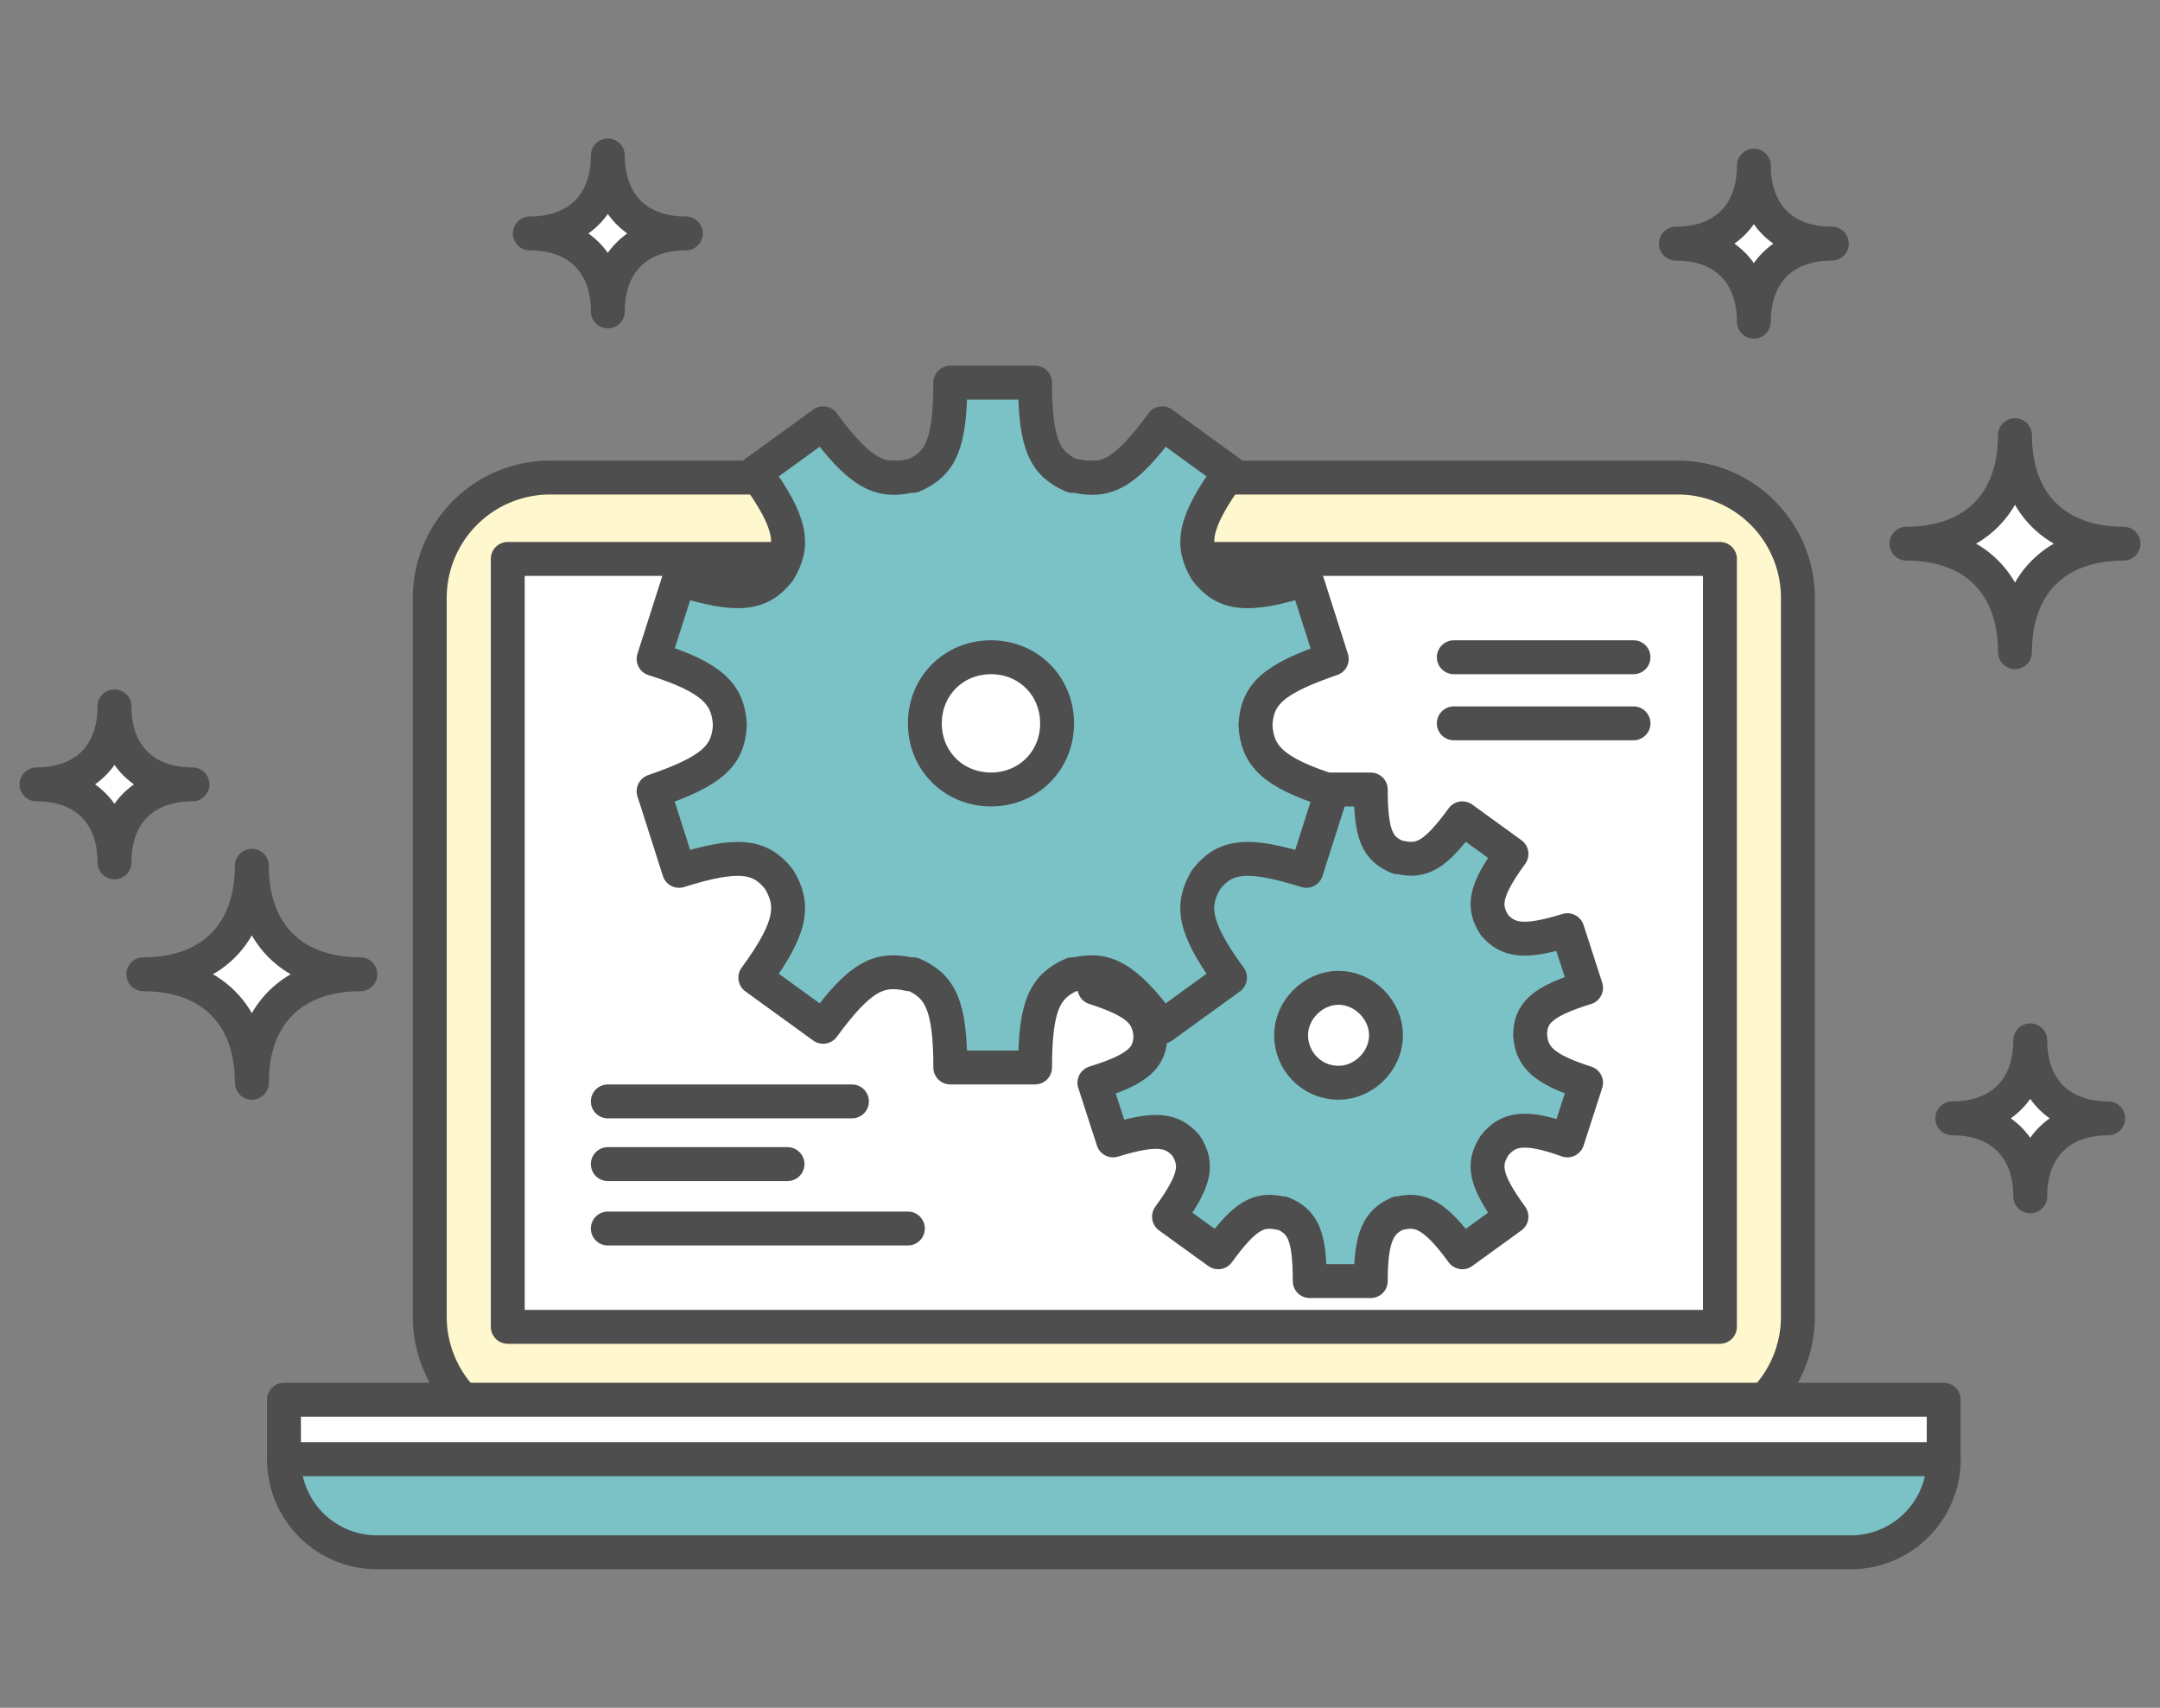 <svg width="86" height="68" fill="none" xmlns="http://www.w3.org/2000/svg"><rect width="100%" height="100%" fill="#808080" stroke="none"/><path d="M66.791 19.015H21.904a4.793 4.793 0 0 0-4.793 4.792v28.62a4.793 4.793 0 0 0 4.793 4.793H66.79a4.792 4.792 0 0 0 4.793-4.793v-28.62a4.792 4.792 0 0 0-4.793-4.792Z" fill="#FFF7CD" stroke="#4E4E4E" stroke-width="1.35" stroke-linejoin="round"/><path d="M68.48 22.255H20.216v30.577h48.262V22.255Z" fill="#fff" stroke="#4E4E4E" stroke-width="1.35" stroke-linejoin="round"/><path d="M73.677 61.81a3.702 3.702 0 0 0 3.712-3.713H11.307a3.702 3.702 0 0 0 3.712 3.712h58.658Z" fill="#7BC2C7" stroke="#4E4E4E" stroke-width="1.35" stroke-linejoin="round"/><path d="M77.39 55.734H11.306v2.363h66.082v-2.363Z" fill="#fff" stroke="#4E4E4E" stroke-width="1.35" stroke-linejoin="round"/><path d="M60.922 41.223c0-.877.472-1.35 2.227-1.89l-.742-2.295c-1.755.54-2.363.405-2.903-.202-.472-.743-.405-1.35.675-2.835l-1.957-1.418c-1.08 1.485-1.62 1.755-2.498 1.553h-.067c-.81-.338-1.08-.878-1.08-2.7h-2.43c0 1.822-.338 2.362-1.08 2.7h-.068c-.81.202-1.417-.068-2.497-1.553l-1.958 1.418c1.08 1.485 1.148 2.092.675 2.835-.54.675-1.215.81-2.902.202l-.743 2.295c1.688.54 2.16 1.013 2.228 1.89 0 .877-.473 1.35-2.228 1.89l.743 2.295c1.755-.54 2.362-.405 2.902.203.473.742.405 1.35-.675 2.835l1.958 1.417c1.08-1.485 1.62-1.755 2.497-1.553h.068c.81.338 1.08.878 1.08 2.7h2.43c0-1.822.337-2.362 1.08-2.7h.067c.81-.202 1.418.068 2.498 1.553l1.957-1.417c-1.08-1.485-1.147-2.093-.675-2.835.54-.675 1.215-.81 2.903-.203l.742-2.295c-1.687-.54-2.16-1.013-2.227-1.89Zm-7.628 1.89c-1.08 0-1.89-.877-1.89-1.89 0-1.012.878-1.89 1.89-1.89 1.013 0 1.89.878 1.89 1.89 0 1.013-.877 1.89-1.89 1.89Z" fill="#7BC2C7" stroke="#4E4E4E" stroke-width="1.35" stroke-linejoin="round"/><path d="M49.986 28.87c.067-1.215.675-1.822 3.037-2.632l-1.012-3.173c-2.363.743-3.24.608-3.983-.337-.607-1.013-.54-1.89.945-3.915l-2.7-1.958c-1.485 2.025-2.227 2.363-3.442 2.093h-.135c-1.08-.473-1.485-1.215-1.485-3.713h-3.375c0 2.498-.405 3.24-1.485 3.713h-.135c-1.148.27-1.958-.068-3.443-2.093l-2.7 1.958c1.485 2.025 1.553 2.902.945 3.915-.742.945-1.62 1.08-3.982.337l-1.013 3.173c2.363.742 2.97 1.417 3.038 2.632-.068 1.215-.675 1.823-3.038 2.633l1.013 3.172c2.362-.742 3.24-.607 3.982.338.608 1.012.54 1.89-.945 3.915l2.7 1.957c1.485-2.025 2.228-2.362 3.443-2.092h.135c1.08.472 1.485 1.215 1.485 3.712h3.375c0-2.497.405-3.24 1.485-3.712h.135c1.147-.27 1.957.067 3.442 2.092l2.7-1.957c-1.485-2.025-1.552-2.903-.945-3.915.743-.945 1.62-1.08 3.983-.338l1.012-3.172c-2.362-.743-2.97-1.418-3.037-2.633Zm-10.53 2.565c-1.485 0-2.633-1.147-2.633-2.632s1.148-2.633 2.633-2.633 2.632 1.148 2.632 2.633-1.147 2.632-2.632 2.632Z" fill="#7BC2C7" stroke="#4E4E4E" stroke-width="1.35" stroke-linejoin="round"/><path d="M24.2 46.352h7.154M57.883 26.17h7.155m-7.155 2.632h7.155M24.2 48.917h11.947M24.2 43.855h9.72" stroke="#4E4E4E" stroke-width="1.35" stroke-linecap="round" stroke-linejoin="round"/><path d="M80.226 25.967c0-2.7-1.62-4.32-4.32-4.32 2.7 0 4.32-1.62 4.32-4.32 0 2.7 1.62 4.32 4.32 4.32-2.7 0-4.32 1.62-4.32 4.32Z" fill="#fff"/><path d="M80.226 25.967c0-2.7-1.62-4.32-4.32-4.32 2.7 0 4.32-1.62 4.32-4.32 0 2.7 1.62 4.32 4.32 4.32-2.7 0-4.32 1.62-4.32 4.32Z" stroke="#4E4E4E" stroke-width="1.35" stroke-linejoin="round"/><path d="M10.027 43.113c0-2.7-1.62-4.32-4.32-4.32 2.7 0 4.32-1.62 4.32-4.32 0 2.7 1.62 4.32 4.32 4.32-2.7 0-4.32 1.62-4.32 4.32Z" fill="#fff"/><path d="M10.027 43.113c0-2.7-1.62-4.32-4.32-4.32 2.7 0 4.32-1.62 4.32-4.32 0 2.7 1.62 4.32 4.32 4.32-2.7 0-4.32 1.62-4.32 4.32Z" stroke="#4E4E4E" stroke-width="1.35" stroke-linejoin="round"/><path d="M69.83 12.806c0-1.89-1.148-3.105-3.105-3.105 1.89 0 3.105-1.148 3.105-3.105 0 1.89 1.147 3.105 3.105 3.105-1.89 0-3.105 1.147-3.105 3.105Z" fill="#fff"/><path d="M69.83 12.806c0-1.89-1.148-3.105-3.105-3.105 1.89 0 3.105-1.148 3.105-3.105 0 1.89 1.147 3.105 3.105 3.105-1.89 0-3.105 1.147-3.105 3.105Z" stroke="#4E4E4E" stroke-width="1.35" stroke-linejoin="round"/><path d="M24.2 12.4c0-1.89-1.147-3.105-3.104-3.105 1.89 0 3.105-1.148 3.105-3.105 0 1.89 1.147 3.105 3.105 3.105-1.89 0-3.105 1.147-3.105 3.105Z" fill="#fff"/><path d="M24.2 12.4c0-1.89-1.147-3.105-3.104-3.105 1.89 0 3.105-1.148 3.105-3.105 0 1.89 1.147 3.105 3.105 3.105-1.89 0-3.105 1.147-3.105 3.105Z" stroke="#4E4E4E" stroke-width="1.35" stroke-linejoin="round"/><path d="M4.558 34.337c0-1.89-1.147-3.105-3.105-3.105 1.89 0 3.105-1.147 3.105-3.105 0 1.89 1.148 3.105 3.105 3.105-1.89 0-3.105 1.148-3.105 3.105Z" fill="#fff"/><path d="M4.558 34.337c0-1.89-1.147-3.105-3.105-3.105 1.89 0 3.105-1.147 3.105-3.105 0 1.89 1.148 3.105 3.105 3.105-1.89 0-3.105 1.148-3.105 3.105Z" stroke="#4E4E4E" stroke-width="1.35" stroke-linejoin="round"/><path d="M80.834 47.635c0-1.89-1.148-3.105-3.106-3.105 1.89 0 3.106-1.147 3.106-3.105 0 1.89 1.147 3.105 3.105 3.105-1.89 0-3.105 1.148-3.105 3.105Z" fill="#fff"/><path d="M80.834 47.635c0-1.89-1.148-3.105-3.106-3.105 1.89 0 3.106-1.147 3.106-3.105 0 1.89 1.147 3.105 3.105 3.105-1.89 0-3.105 1.148-3.105 3.105Z" stroke="#4E4E4E" stroke-width="1.35" stroke-linejoin="round"/></svg>